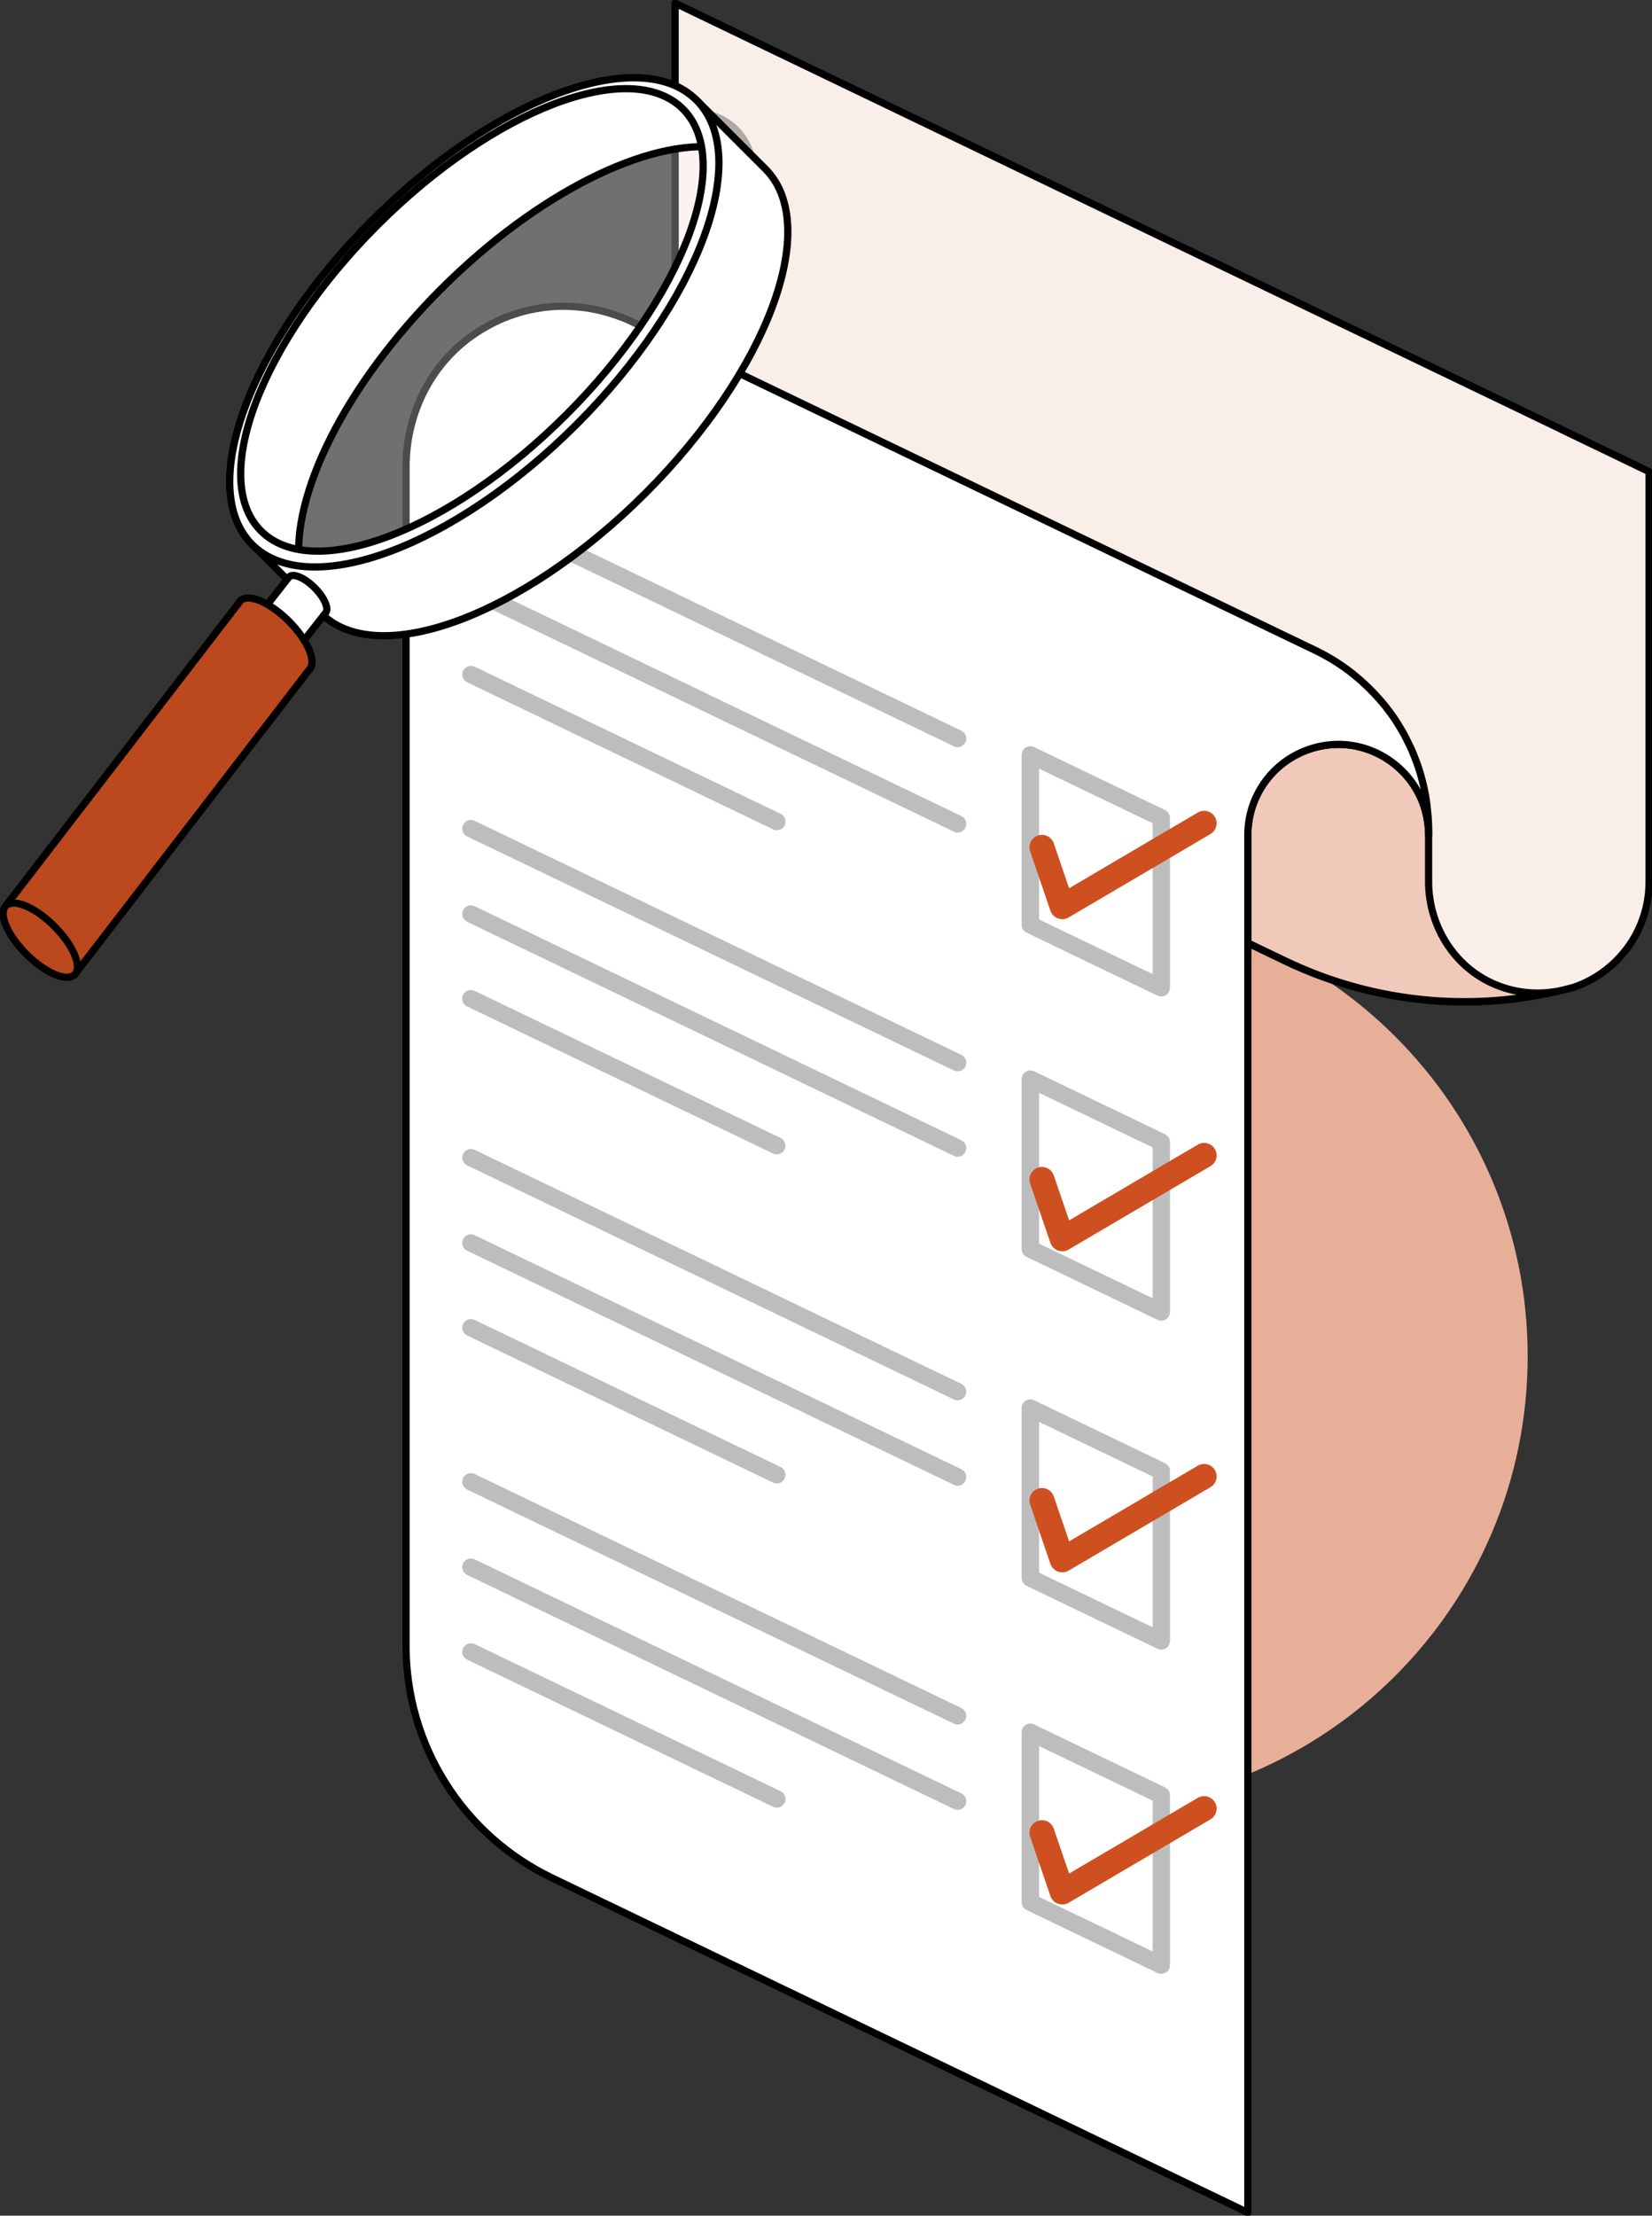 <svg width="229" height="307" viewBox="0 0 229 307" fill="none" xmlns="http://www.w3.org/2000/svg">
<rect x="0" y="0" width="229" height="307" fill="#333333" stroke="none"/>
<g clip-path="url(#clip0_33_14893)">
<path d="M211.765 187.912C211.765 222.505 183.709 250.549 149.1 250.549C114.491 250.549 86.435 222.505 86.435 187.912C86.435 153.318 114.491 125.274 149.1 125.274C183.709 125.274 211.765 153.318 211.765 187.912Z" fill="#E8AF98"/>
<path d="M216.372 59.458L196.725 50.014L107.698 7.222L93.583 0.432V69.488C93.583 69.652 93.6 69.808 93.6 69.963C93.609 70.68 93.626 71.389 93.678 72.097C93.713 72.572 93.773 73.048 93.834 73.523C93.877 73.903 93.903 74.292 93.954 74.672C94.032 75.225 94.145 75.76 94.248 76.305C94.3 76.599 94.344 76.901 94.413 77.195C94.534 77.773 94.689 78.344 94.845 78.914C94.914 79.164 94.966 79.415 95.035 79.665C95.208 80.253 95.407 80.832 95.605 81.411C95.683 81.635 95.744 81.86 95.822 82.076C96.038 82.663 96.28 83.242 96.53 83.821C96.617 84.02 96.686 84.219 96.772 84.417C97.032 84.996 97.317 85.566 97.611 86.128C97.706 86.309 97.784 86.499 97.887 86.681C98.181 87.243 98.51 87.787 98.838 88.331C98.942 88.504 99.037 88.694 99.149 88.867C99.478 89.402 99.841 89.912 100.195 90.43C100.316 90.603 100.428 90.785 100.558 90.957C100.921 91.459 101.31 91.942 101.699 92.426C101.837 92.599 101.967 92.781 102.114 92.953C102.503 93.411 102.909 93.852 103.315 94.301C103.48 94.483 103.635 94.664 103.808 94.845C104.206 95.26 104.629 95.666 105.053 96.064C105.243 96.245 105.433 96.435 105.632 96.617C106.047 96.988 106.479 97.342 106.911 97.696C107.136 97.886 107.352 98.077 107.585 98.258C108 98.586 108.441 98.897 108.873 99.208C109.132 99.398 109.392 99.597 109.66 99.779C110.083 100.064 110.515 100.323 110.956 100.599C111.259 100.789 111.553 100.979 111.864 101.161C112.279 101.403 112.719 101.627 113.152 101.852C113.446 102.008 113.739 102.18 114.042 102.327C114.042 102.327 114.042 102.319 114.033 102.31C114.137 102.362 114.241 102.422 114.353 102.474L172.999 130.665L178.151 133.145C181.686 134.847 185.359 136.151 189.11 137.093C189.093 137.093 189.067 137.093 189.05 137.093C189.335 137.162 189.629 137.223 189.914 137.292C190.199 137.361 190.493 137.43 190.779 137.49C191.263 137.594 191.747 137.689 192.231 137.784C192.576 137.853 192.922 137.922 193.268 137.974C193.7 138.052 194.124 138.113 194.556 138.173C194.945 138.233 195.325 138.294 195.714 138.346C196.284 138.415 196.855 138.475 197.417 138.536C197.633 138.553 197.849 138.588 198.065 138.605C203.891 139.106 209.803 138.726 215.577 137.43C216.441 137.24 217.297 137.033 218.152 136.799C220.936 135.849 223.321 134.138 225.102 131.961C225.249 131.788 225.387 131.616 225.525 131.434C227.47 128.834 228.594 125.62 228.594 122.207V65.35L216.398 59.483L216.372 59.458Z" fill="#FAEEE9" stroke="black" stroke-linecap="round" stroke-linejoin="round"/>
<path d="M207.962 136.687C201.911 134.51 198.03 128.575 198.03 122.147V115.684C198.03 114.553 197.884 113.473 197.607 112.445C196.155 106.95 191.107 103.14 185.515 103.14C184.071 103.14 182.585 103.399 181.124 103.943C180.147 104.306 179.231 104.79 178.401 105.36C175.056 107.658 172.964 111.494 172.964 115.684V130.648L178.116 133.119C184.426 136.152 191.176 137.983 198.03 138.579C198.281 138.597 198.523 138.623 198.774 138.64C204.357 139.046 210.01 138.648 215.542 137.404C212.906 137.828 210.321 137.543 207.962 136.687Z" fill="#F0C9BA" stroke="black" stroke-linecap="round" stroke-linejoin="round"/>
<path d="M197.961 113.187C197.953 112.997 197.927 112.807 197.909 112.617C197.875 112.202 197.832 111.788 197.78 111.373C197.754 111.157 197.719 110.95 197.685 110.734C197.624 110.336 197.555 109.947 197.477 109.559C197.434 109.351 197.4 109.153 197.348 108.945C197.244 108.505 197.132 108.064 197.011 107.632C196.976 107.494 196.941 107.356 196.898 107.217C196.734 106.656 196.552 106.094 196.345 105.55C196.293 105.403 196.224 105.256 196.172 105.101C196.017 104.703 195.861 104.306 195.688 103.908C195.602 103.71 195.507 103.511 195.411 103.321C195.247 102.975 195.083 102.638 194.91 102.301C194.806 102.103 194.703 101.904 194.599 101.705C194.409 101.36 194.21 101.023 194.003 100.686C193.899 100.522 193.804 100.349 193.7 100.185C193.389 99.701 193.069 99.217 192.723 98.751C192.68 98.69 192.637 98.638 192.585 98.578C192.283 98.163 191.963 97.757 191.634 97.368C191.505 97.213 191.375 97.066 191.237 96.91C190.977 96.617 190.718 96.323 190.441 96.038C190.295 95.882 190.139 95.727 189.983 95.571C189.707 95.295 189.422 95.018 189.128 94.75C188.981 94.612 188.834 94.474 188.687 94.344C188.324 94.016 187.944 93.705 187.563 93.403C187.485 93.342 187.408 93.273 187.321 93.204C187.304 93.187 187.278 93.169 187.261 93.152C185.757 91.994 184.123 90.984 182.377 90.137L93.574 47.449L87.627 44.589C86.971 44.269 86.296 44.001 85.614 43.759C85.614 43.759 85.622 43.759 85.631 43.759C85.467 43.699 85.302 43.656 85.138 43.595C84.913 43.517 84.689 43.44 84.455 43.371C84.205 43.293 83.954 43.232 83.695 43.163C83.461 43.103 83.228 43.042 82.995 42.982C82.744 42.921 82.493 42.878 82.243 42.835C82.001 42.792 81.767 42.74 81.525 42.697C81.283 42.662 81.032 42.636 80.79 42.602C80.281 42.541 79.779 42.498 79.269 42.472C79.053 42.463 78.846 42.446 78.63 42.438C78.362 42.438 78.094 42.438 77.826 42.438C77.601 42.438 77.376 42.438 77.152 42.446C76.884 42.455 76.624 42.481 76.356 42.507C76.132 42.524 75.898 42.541 75.674 42.567C75.414 42.593 75.155 42.636 74.896 42.679C74.662 42.714 74.429 42.748 74.195 42.792C73.945 42.835 73.686 42.895 73.435 42.947C73.201 42.999 72.968 43.051 72.726 43.111C72.484 43.172 72.233 43.241 71.991 43.319C71.749 43.388 71.516 43.466 71.274 43.543C71.041 43.621 70.807 43.699 70.574 43.785C70.332 43.872 70.09 43.975 69.848 44.07C69.623 44.165 69.407 44.252 69.182 44.355C68.932 44.468 68.681 44.589 68.43 44.718C68.231 44.822 68.024 44.917 67.825 45.029C67.557 45.176 67.289 45.332 67.03 45.487C66.857 45.591 66.676 45.695 66.503 45.798C66.2 45.988 65.898 46.196 65.604 46.403C65.474 46.489 65.345 46.576 65.224 46.662C64.8 46.973 64.385 47.293 63.979 47.639C58.992 51.855 56.286 58.179 56.286 64.71V228.086C56.286 241.771 64.135 254.238 76.469 260.173L76.763 260.32L77.342 260.596L172.973 306.568V115.684C172.973 110.449 176.232 105.766 181.132 103.943C182.593 103.399 184.08 103.139 185.523 103.139C191.116 103.139 196.163 106.949 197.616 112.436C197.892 113.472 198.039 114.552 198.039 115.684V115.01C198.039 114.397 198.013 113.792 197.97 113.187H197.961Z" fill="white" stroke="black" stroke-linecap="round" stroke-linejoin="round"/>
<path d="M132.746 103.528C132.573 103.528 132.392 103.493 132.228 103.407L64.757 70.974C64.16 70.689 63.91 69.972 64.195 69.376C64.48 68.779 65.198 68.529 65.794 68.814L133.265 101.247C133.861 101.532 134.112 102.249 133.827 102.845C133.619 103.277 133.187 103.528 132.746 103.528Z" fill="#BDBDBD"/>
<path d="M132.746 115.355C132.573 115.355 132.392 115.321 132.228 115.234L64.757 82.801C64.16 82.516 63.91 81.799 64.195 81.203C64.48 80.607 65.198 80.356 65.794 80.641L133.265 113.074C133.861 113.359 134.112 114.076 133.827 114.673C133.619 115.105 133.187 115.355 132.746 115.355Z" fill="#BDBDBD"/>
<path d="M107.68 115.036C107.507 115.036 107.326 115.002 107.162 114.915L64.757 94.534C64.16 94.249 63.91 93.532 64.195 92.936C64.48 92.34 65.198 92.089 65.794 92.374L108.199 112.755C108.795 113.04 109.046 113.758 108.761 114.354C108.553 114.786 108.121 115.036 107.68 115.036Z" fill="#BDBDBD"/>
<path d="M160.976 138.078C160.794 138.078 160.622 138.035 160.457 137.957L142.306 129.231C141.891 129.032 141.623 128.609 141.623 128.151V104.591C141.623 104.176 141.839 103.796 142.185 103.58C142.539 103.364 142.972 103.338 143.343 103.511L161.494 112.237C161.909 112.436 162.177 112.859 162.177 113.317V136.877C162.177 137.292 161.961 137.672 161.616 137.888C161.417 138.009 161.201 138.069 160.976 138.069V138.078ZM144.035 127.399L159.783 134.968V114.068L144.035 106.5V127.399Z" fill="#BDBDBD"/>
<path d="M132.746 148.445C132.573 148.445 132.392 148.41 132.228 148.324L64.757 115.891C64.16 115.606 63.91 114.889 64.195 114.293C64.48 113.696 65.198 113.446 65.794 113.731L133.265 146.164C133.861 146.449 134.112 147.166 133.827 147.762C133.619 148.194 133.187 148.445 132.746 148.445Z" fill="#BDBDBD"/>
<path d="M132.746 160.272C132.573 160.272 132.392 160.237 132.228 160.151L64.757 127.718C64.16 127.433 63.91 126.716 64.195 126.12C64.48 125.524 65.198 125.273 65.794 125.558L133.265 157.991C133.861 158.276 134.112 158.993 133.827 159.59C133.619 160.022 133.187 160.272 132.746 160.272Z" fill="#BDBDBD"/>
<path d="M107.68 159.953C107.507 159.953 107.326 159.919 107.162 159.832L64.757 139.451C64.16 139.166 63.91 138.449 64.195 137.853C64.48 137.257 65.198 137.006 65.794 137.292L108.199 157.672C108.795 157.957 109.046 158.675 108.761 159.271C108.553 159.703 108.121 159.953 107.68 159.953Z" fill="#BDBDBD"/>
<path d="M160.976 182.995C160.794 182.995 160.622 182.952 160.457 182.874L142.306 174.148C141.891 173.949 141.623 173.526 141.623 173.068V149.508C141.623 149.093 141.839 148.713 142.185 148.497C142.539 148.281 142.972 148.255 143.343 148.428L161.494 157.154C161.909 157.353 162.177 157.776 162.177 158.234V181.794C162.177 182.209 161.961 182.589 161.616 182.805C161.417 182.926 161.201 182.986 160.976 182.986V182.995ZM144.035 172.316L159.783 179.885V158.985L144.035 151.417V172.316Z" fill="#BDBDBD"/>
<path d="M132.746 194.028C132.573 194.028 132.392 193.993 132.228 193.907L64.757 161.474C64.16 161.189 63.91 160.472 64.195 159.876C64.48 159.279 65.198 159.029 65.794 159.314L133.265 191.747C133.861 192.032 134.112 192.749 133.827 193.345C133.619 193.777 133.187 194.028 132.746 194.028Z" fill="#BDBDBD"/>
<path d="M132.746 205.856C132.573 205.856 132.392 205.822 132.228 205.735L64.757 173.302C64.16 173.017 63.91 172.3 64.195 171.704C64.48 171.108 65.198 170.857 65.794 171.142L133.265 203.575C133.861 203.86 134.112 204.577 133.827 205.174C133.619 205.606 133.187 205.856 132.746 205.856Z" fill="#BDBDBD"/>
<path d="M107.68 205.545C107.507 205.545 107.326 205.51 107.162 205.424L64.757 185.043C64.16 184.758 63.91 184.041 64.195 183.445C64.48 182.849 65.198 182.598 65.794 182.883L108.199 203.264C108.795 203.549 109.046 204.266 108.761 204.862C108.553 205.294 108.121 205.545 107.68 205.545Z" fill="#BDBDBD"/>
<path d="M160.976 228.578C160.794 228.578 160.622 228.535 160.457 228.457L142.306 219.731C141.891 219.532 141.623 219.109 141.623 218.651V195.091C141.623 194.676 141.839 194.296 142.185 194.08C142.539 193.864 142.972 193.838 143.343 194.011L161.494 202.737C161.909 202.936 162.177 203.359 162.177 203.817V227.377C162.177 227.792 161.961 228.172 161.616 228.388C161.417 228.509 161.201 228.569 160.976 228.569V228.578ZM144.035 217.908L159.783 225.476V204.577L144.035 197.009V217.908Z" fill="#BDBDBD"/>
<path d="M132.746 238.945C132.573 238.945 132.392 238.91 132.228 238.824L64.757 206.391C64.16 206.106 63.91 205.389 64.195 204.793C64.48 204.196 65.198 203.946 65.794 204.231L133.265 236.664C133.861 236.949 134.112 237.666 133.827 238.262C133.619 238.694 133.187 238.945 132.746 238.945Z" fill="#BDBDBD"/>
<path d="M132.746 250.773C132.573 250.773 132.392 250.738 132.228 250.652L64.757 218.219C64.16 217.934 63.91 217.217 64.195 216.621C64.48 216.025 65.198 215.774 65.794 216.059L133.265 248.492C133.861 248.777 134.112 249.494 133.827 250.091C133.619 250.522 133.187 250.773 132.746 250.773Z" fill="#BDBDBD"/>
<path d="M107.68 250.462C107.507 250.462 107.326 250.427 107.162 250.341L64.757 229.96C64.16 229.675 63.91 228.958 64.195 228.362C64.48 227.766 65.198 227.515 65.794 227.8L108.199 248.181C108.795 248.466 109.046 249.183 108.761 249.779C108.553 250.211 108.121 250.462 107.68 250.462Z" fill="#BDBDBD"/>
<path d="M160.976 273.495C160.794 273.495 160.622 273.452 160.457 273.374L142.306 264.648C141.891 264.449 141.623 264.026 141.623 263.568V240.008C141.623 239.593 141.839 239.213 142.185 238.997C142.539 238.781 142.972 238.755 143.343 238.928L161.494 247.654C161.909 247.853 162.177 248.276 162.177 248.734V272.294C162.177 272.709 161.961 273.089 161.616 273.305C161.417 273.426 161.201 273.486 160.976 273.486V273.495ZM144.035 262.825L159.783 270.393V249.494L144.035 241.926V262.825Z" fill="#BDBDBD"/>
<path d="M147.25 127.356C147.051 127.356 146.844 127.321 146.645 127.252C146.161 127.071 145.781 126.682 145.608 126.19L142.799 117.965C142.488 117.057 142.972 116.081 143.879 115.77C144.787 115.459 145.763 115.943 146.075 116.85L148.201 123.071L166.041 112.582C166.862 112.098 167.925 112.375 168.409 113.196C168.893 114.016 168.617 115.079 167.796 115.563L148.132 127.123C147.864 127.278 147.561 127.365 147.259 127.365L147.25 127.356Z" fill="#CE5020"/>
<path d="M147.25 173.371C147.051 173.371 146.844 173.336 146.645 173.267C146.161 173.085 145.781 172.697 145.608 172.204L142.799 163.979C142.488 163.072 142.972 162.096 143.879 161.785C144.787 161.474 145.763 161.958 146.075 162.865L148.201 169.085L166.041 158.597C166.862 158.113 167.925 158.389 168.409 159.21C168.893 160.031 168.617 161.094 167.796 161.577L148.132 173.137C147.864 173.293 147.561 173.379 147.259 173.379L147.25 173.371Z" fill="#CE5020"/>
<path d="M147.25 217.856C147.051 217.856 146.844 217.821 146.645 217.752C146.161 217.571 145.781 217.182 145.608 216.69L142.799 208.465C142.488 207.557 142.972 206.581 143.879 206.27C144.787 205.959 145.763 206.443 146.075 207.35L148.201 213.571L166.041 203.082C166.862 202.598 167.925 202.875 168.409 203.696C168.893 204.516 168.617 205.579 167.796 206.063L148.132 217.623C147.864 217.778 147.561 217.865 147.259 217.865L147.25 217.856Z" fill="#CE5020"/>
<path d="M147.25 263.879C147.051 263.879 146.844 263.845 146.645 263.776C146.161 263.594 145.781 263.205 145.608 262.713L142.799 254.488C142.488 253.581 142.972 252.605 143.879 252.294C144.787 251.983 145.763 252.466 146.075 253.374L148.201 259.594L166.041 249.106C166.862 248.622 167.925 248.898 168.409 249.719C168.893 250.54 168.617 251.602 167.796 252.086L148.132 263.646C147.864 263.802 147.561 263.888 147.259 263.888L147.25 263.879Z" fill="#CE5020"/>
<path opacity="0.3" d="M83.791 62.007C100.989 44.817 109.147 25.099 102.011 17.966C94.875 10.834 75.148 18.987 57.95 36.178C40.752 53.368 32.595 73.086 39.731 80.218C46.867 87.351 66.593 79.198 83.791 62.007Z" fill="white" stroke="black" stroke-linecap="round" stroke-linejoin="round"/>
<path d="M51.593 30.516C68.603 13.513 88.734 6.065 96.547 13.884C98.224 15.56 99.192 17.798 99.521 20.45C89.788 19.241 74.498 26.697 61.135 40.054C47.764 53.419 40.313 68.694 41.523 78.422C38.87 78.094 36.631 77.126 34.954 75.45C27.132 67.631 34.583 47.518 51.593 30.516Z" fill="white" stroke="black" stroke-linecap="round" stroke-linejoin="round"/>
<path d="M79.261 58.163C95.484 41.946 102.598 22.749 95.139 15.293L96.556 13.876L106.099 23.414C113.921 31.233 106.47 51.346 89.46 68.349C72.45 85.352 52.319 92.799 44.505 84.98L34.963 75.442L36.38 74.025C43.84 81.481 63.045 74.379 79.269 58.154L79.261 58.163Z" fill="white" stroke="black" stroke-linecap="round" stroke-linejoin="round"/>
<path d="M34.954 75.45C42.776 83.269 62.898 75.822 79.909 58.819C96.919 41.816 104.37 21.695 96.547 13.884C88.725 6.065 68.603 13.513 51.593 30.516C34.583 47.518 27.132 67.64 34.954 75.45ZM52.31 31.224C68.456 15.085 87.42 7.862 94.663 15.094C101.898 22.325 94.68 41.281 78.526 57.428C62.38 73.567 43.416 80.79 36.173 73.558C28.938 66.327 36.156 47.371 52.31 31.224Z" fill="white" stroke="black" stroke-linecap="round" stroke-linejoin="round"/>
<path d="M34.833 86.604L40.071 79.935C40.633 79.373 42.215 80.038 43.606 81.429C44.998 82.82 45.663 84.401 45.102 84.963L39.864 91.633C39.302 92.194 37.72 91.529 36.328 90.138C34.937 88.747 34.271 87.166 34.833 86.604Z" fill="white" stroke="black" stroke-linecap="round" stroke-linejoin="round"/>
<path d="M33.156 83.468C33.208 83.382 33.26 83.304 33.329 83.235C34.401 82.163 37.4 83.433 40.037 86.069C42.673 88.704 43.943 91.702 42.872 92.773L10.355 135.038L0.812 125.5L33.156 83.468Z" fill="#BB491D" stroke="black" stroke-linecap="round" stroke-linejoin="round"/>
<path d="M10.356 135.033C11.426 133.964 10.159 130.963 7.526 128.331C4.893 125.7 1.891 124.433 0.821 125.503C-0.249 126.572 1.018 129.573 3.651 132.205C6.284 134.836 9.286 136.103 10.356 135.033Z" fill="#BB491D" stroke="black" stroke-linecap="round" stroke-linejoin="round"/>
</g>
<defs>
<clipPath id="clip0_33_14893">
<rect width="229" height="307" fill="white"/>
</clipPath>
</defs>
</svg>
